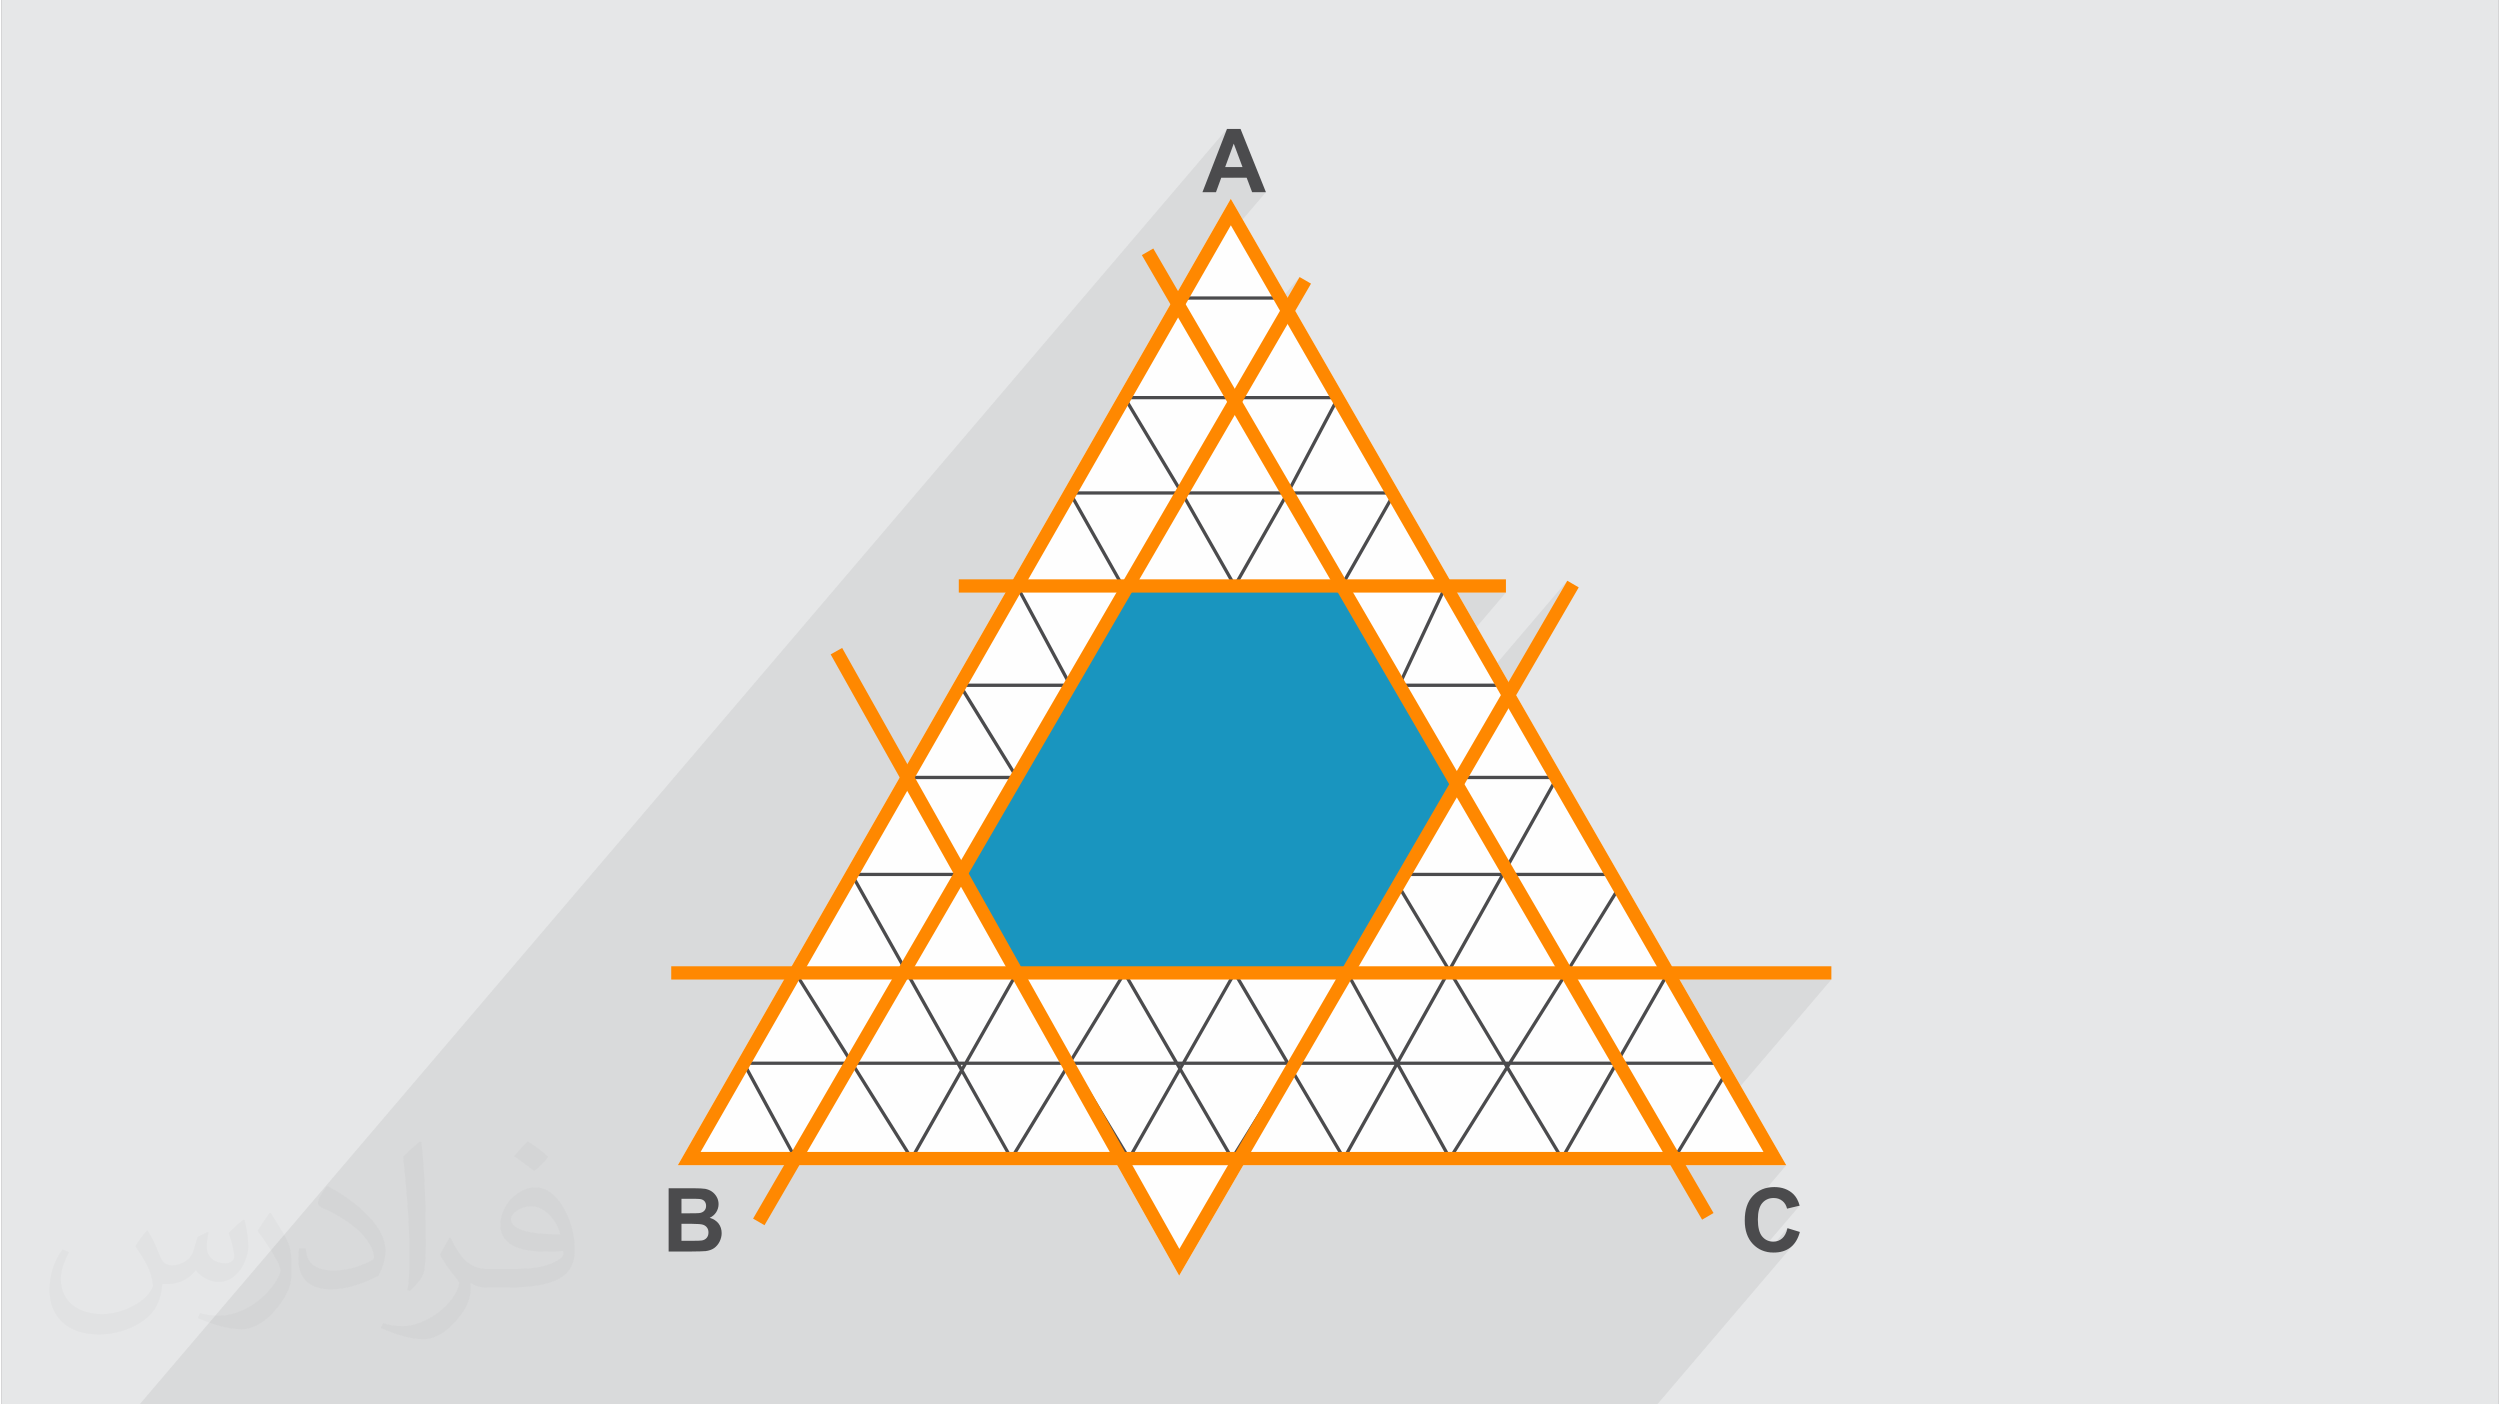 <?xml version="1.0" encoding="UTF-8"?>
<!DOCTYPE svg PUBLIC "-//W3C//DTD SVG 1.0//EN" "http://www.w3.org/TR/2001/REC-SVG-20010904/DTD/svg10.dtd">
<!-- Creator: CorelDRAW 2017 -->
<svg xmlns="http://www.w3.org/2000/svg" xml:space="preserve" width="356px" height="200px" version="1.0" shape-rendering="geometricPrecision" text-rendering="geometricPrecision" image-rendering="optimizeQuality" fill-rule="evenodd" clip-rule="evenodd"
viewBox="0 0 35600 20025"
 xmlns:xlink="http://www.w3.org/1999/xlink">
 <rect x="0" y="0" width="35600" height="20025" fill="#808080" stroke="none"/>
 <g id="Layer_x0020_1">
  <g id="_2893705148224">
   <path fill="#E6E7E8" d="M0 0l35600 0 0 20025 -35600 0 0 -20025z"/>
   <path fill="#373435" fill-opacity="0.078" d="M25637 17190l-542 635 6 3 38 14 35 8 289 -339 -6 24 -7 22 -8 21 -9 19 -10 17 -11 16 -11 14 -182 213 2 0 44 2 35 -1 34 -4 33 -5 30 -8 30 -10 27 -13 26 -14 24 -17 23 -20 21 -21 -1943 2279 -21638 0 15505 -18187 -229 591 325 -381 125 334 -130 152 189 0 78 206 197 0 -698 819 -382 667 1289 0 0 42 271 -318 -984 1696 1533 0 0 23 21 11 -701 1325 1442 0 0 45 6 -6 41 23 -731 1287 55 95 1291 0 89 -105 43 20 -40 85 877 0 -1107 1298 731 0 1251 -1467 -1615 2781 1469 0 0 24 21 11 -754 1348 1508 0 0 47 -924 1083 88 151 925 -1084 40 25 -744 1205 55 95 1258 0 90 -107 41 24 -47 83 2354 0 -2096 2458 1128 0 -161 189 159 0 166 0 161 0 -586 688 -5 44 -1 55 1 45 249 -292 16 -16 17 -15 19 -12 20 -11 21 -7 22 -6 23 -3 25 -2 18 1 17 2 16 3 16 5 15 5 14 7 14 9 13 9 12 11 11 11 10 13 9 13 8 14 7 16 5 16 5 17 180 -43z"/>
   <g>
    <path fill="#FEFEFE" fill-rule="nonzero" d="M25446 16613c-1683,0 -4399,0 -7742,0l-914 1575 -884 -1575c-3626,0 -4663,0 -6264,0 1622,-2834 4242,-7414 7884,-13779 2638,4594 5280,9186 7920,13779z"/>
    <path fill="#4B4B4D" fill-rule="nonzero" d="M16825 4226l1411 0 0 47 -1411 0 0 -47zm-1550 2826l728 1291 -41 23 -748 -1326 21 -12 0 -23 1551 0 -794 -1324 20 -12 0 -23 3044 0 0 23 21 11 -701 1325 1442 0 0 47 -1468 0 -767 1350 -747 -1315 -21 -35 -1540 0zm1566 -47l1482 0 694 -1312 -2963 0 787 1312zm5451 6852l750 -1216 40 25 -744 1205 704 1211 699 -1223 41 24 -713 1246 4 7 1364 0 0 47 -1337 0 749 1289 715 -1183 40 25 -756 1251 -802 -1382 -7 0 -791 1382 -782 -1304 -818 1304 -749 -1356 -759 1357 -778 -1321 -819 1319 -740 -1277 -727 1278 -835 -1382 -3 0 -841 1382 -707 -1258 -713 1258 -859 -1373 -798 1375 -759 -1396 21 -12 0 -23 1501 0 -784 -1253 40 -24 778 1241 740 -1276 -755 -1345 21 -12 0 -23 1536 0 1 -3 5 3 7726 0 747 -1335 -9225 0 0 -48 1519 0 -787 -1278 20 -12 0 -24 1533 0 -743 -1382 42 -22 755 1404 4659 0 658 -1403 43 20 -649 1383 1442 0 0 47 -7697 0 780 1267 7690 0 0 24 21 11 -754 1348 1508 0 0 47 -1534 0 -752 1344 779 1301 43 0 803 -1279zm-11670 1326l699 1288 748 -1288 -1447 0zm2263 -1406l746 -1286 -1468 0 722 1286zm801 -1286l-774 1334 736 1311 85 0 743 -1312 764 1265 770 -1264 760 1311 65 0 746 -1312 772 1312 21 0 814 -1312 711 1288 714 -1276 -721 -1202 41 -24 706 1179 726 -1298 -7679 0zm-802 1381l-734 1264 1444 0 -710 -1264zm903 1264l1425 0 0 -1 -735 -1217 -690 1218zm1481 0l1447 0 -706 -1219 -742 1218 1 1zm1621 0l1409 0 -717 -1218 -692 1218zm1541 0l1429 0 -673 -1218 -756 1218zm1510 0l1451 0 -750 -1253 -701 1253zm1605 0l1466 0 4 -6 -705 -1213 -765 1219zm1439 47l-1469 0 -20 33 752 1256 737 -1289zm-1564 0l-1481 0 712 1289 788 -1256 -19 -33zm-1561 0l-1458 0 -11 17 749 1271 720 -1288zm-1533 0l-1464 0 -32 57 715 1233 790 -1274 -9 -16zm-1518 0l-11 0 5 10 6 -10zm-65 0l-1447 0 779 1289 701 -1232 -33 -57zm-1560 0l-1423 0 -43 76 681 1213 785 -1289zm-1477 0l-31 0 15 28 16 -28zm-85 0l-1453 0 807 1290 688 -1214 -42 -76zm4675 -8131l-1426 0 713 1254 713 -1254zm1569 15l-738 1299 -41 -24 738 -1298 41 23z"/>
    <path fill="#1995BF" d="M13681 12453l795 1418 4711 0 1562 -2690 -1642 -2827 -3047 0 -2379 4099z"/>
    <path fill="#373435" fill-rule="nonzero" d="M13708 12453l782 1394 4683 0 1548 -2666 -1628 -2803 -3020 0 -2365 4075zm748 1430l-802 -1430c798,-1374 1597,-2747 2392,-4123l3074 0c553,950 1104,1901 1656,2851 -525,905 -1049,1810 -1575,2714l-4738 0 -7 -12z"/>
    <path fill="#FF8800" fill-rule="nonzero" d="M16421 3543l7988 13752 -163 95 -7988 -13753 163 -94z"/>
    <path fill="#FF8800" fill-rule="nonzero" d="M18670 4044l-7792 13425 -163 -94 7792 -13425 163 94z"/>
    <path fill="#FF8800" fill-rule="nonzero" d="M21449 8449l-7801 0 0 -189 7801 0 0 189z"/>
    <path fill="#FF8800" fill-rule="nonzero" d="M22487 8375l-5697 9813 -4969 -8858 164 -92 4808 8569 5531 -9527 163 95z"/>
    <path fill="#FF8800" fill-rule="nonzero" d="M26089 13966l-16541 0 0 -189 16541 0 0 189z"/>
    <path fill="#FF8800" fill-rule="nonzero" d="M25121 16424l-7594 -13212 -7560 13212 15154 0zm-7513 -13448l7838 13637 -15804 0c2628,-4593 5256,-9186 7884,-13779l82 142z"/>
    <path fill="#4B4B4D" fill-rule="nonzero" d="M18027 2740l-197 0 -78 -206 -362 0 -75 206 -193 0 350 -902 193 0 362 902zm-334 -358l-125 -334 -122 334 247 0z"/>
    <path fill="#4B4B4D" fill-rule="nonzero" d="M9511 16942l361 0c71,0 124,3 159,8 36,7 67,19 95,38 27,18 51,44 69,75 18,31 28,66 28,105 0,42 -12,81 -34,116 -23,35 -54,62 -93,79 55,16 97,44 127,82 29,39 44,84 44,137 0,41 -10,81 -29,120 -19,38 -45,69 -78,93 -33,23 -74,37 -122,43 -31,3 -104,5 -220,6l-307 0 0 -902zm183 150l0 207 119 0c71,0 115,-1 132,-3 31,-3 56,-14 73,-32 18,-18 27,-41 27,-70 0,-28 -8,-50 -23,-68 -15,-17 -38,-28 -69,-31 -18,-2 -69,-3 -155,-3l-104 0zm0 357l0 242 168 0c66,0 108,-2 125,-5 27,-5 49,-17 66,-36 17,-20 26,-45 26,-77 0,-27 -6,-50 -20,-69 -13,-19 -32,-33 -57,-42 -24,-8 -78,-13 -161,-13l-147 0z"/>
    <path fill="#4B4B4D" fill-rule="nonzero" d="M25463 17511l177 54c-27,100 -72,173 -136,222 -62,48 -142,72 -239,72 -120,0 -218,-41 -296,-123 -77,-82 -115,-194 -115,-336 0,-150 38,-267 116,-350 77,-83 179,-125 306,-125 110,0 200,33 269,98 41,39 72,94 92,167l-180 43c-11,-47 -33,-84 -67,-111 -34,-27 -75,-41 -123,-41 -67,0 -122,24 -163,72 -42,48 -63,126 -63,234 0,113 21,195 62,243 41,49 94,73 160,73 48,0 90,-16 125,-47 35,-30 60,-79 75,-145z"/>
   </g>
   <path fill="#373435" fill-opacity="0.031" d="M2082 17547c68,103 112,202 155,312 32,64 49,183 199,183 44,0 107,-14 163,-45 63,-33 111,-83 136,-159l60 -202 146 -72 10 10c-20,76 -25,149 -25,206 0,169 146,233 262,233 68,0 129,-33 129,-95 0,-80 -34,-216 -78,-338 68,-68 136,-136 214,-191l12 6c34,144 53,286 53,381 0,93 -41,196 -75,264 -70,132 -194,237 -344,237 -114,0 -241,-57 -328,-163l-5 0c-82,102 -208,194 -412,194l-63 0c-10,134 -39,229 -83,314 -121,237 -480,404 -818,404 -470,0 -706,-272 -706,-633 0,-223 73,-431 185,-578l92 38c-70,134 -116,261 -116,385 0,338 274,499 592,499 293,0 657,-187 723,-404 -25,-237 -114,-349 -250,-565 41,-72 94,-144 160,-221l12 0zm5421 -1274c99,62 196,136 291,220 -53,75 -119,143 -201,203 -95,-77 -190,-143 -287,-213 66,-74 131,-146 197,-210zm51 926c-160,0 -291,105 -291,183 0,167 320,219 703,217 -48,-196 -216,-400 -412,-400zm-359 895c208,0 390,-6 529,-41 155,-40 286,-118 286,-172 0,-14 0,-31 -5,-45 -87,8 -187,8 -274,8 -281,0 -498,-64 -582,-222 -22,-44 -37,-93 -37,-149 0,-153 66,-303 182,-406 97,-85 204,-138 313,-138 197,0 354,158 464,408 60,136 102,293 102,491 0,132 -37,243 -119,326 -153,148 -435,204 -867,204l-196 0 0 0 -51 0c-107,0 -184,-19 -245,-66l-10 0c3,25 5,49 5,72 0,97 -32,221 -97,320 -192,286 -400,410 -580,410 -182,0 -405,-70 -606,-161l36 -70c65,27 155,45 279,45 325,0 752,-313 805,-618 -12,-25 -33,-58 -65,-93 -95,-113 -155,-208 -211,-307 48,-95 92,-171 133,-240l17 -2c139,283 265,446 546,446l44 0 0 0 204 0zm-1408 299c24,-130 27,-276 27,-413l0 -202c0,-377 -49,-926 -88,-1282 68,-75 163,-161 238,-219l22 6c51,450 63,971 63,1452 0,126 -5,249 -17,340 -7,114 -73,200 -214,332l-31 -14zm-1449 -596c7,177 94,317 398,317 189,0 349,-49 526,-134 32,-14 49,-33 49,-49 0,-111 -85,-258 -228,-392 -139,-126 -323,-237 -495,-311 -59,-25 -78,-52 -78,-77 0,-51 68,-158 124,-235l19 -2c197,103 418,256 580,427 148,157 240,316 240,489 0,128 -38,249 -102,361 -215,109 -446,192 -674,192 -277,0 -466,-130 -466,-436 0,-33 0,-84 12,-150l95 0zm-501 -503l173 278c63,103 121,215 121,392l0 227c0,183 -117,379 -306,573 -148,132 -279,188 -400,188 -180,0 -386,-56 -624,-159l27 -70c75,20 162,37 269,37 342,-2 692,-252 852,-557 19,-35 27,-68 27,-91 0,-35 -20,-74 -34,-109 -88,-165 -185,-315 -292,-454 56,-88 112,-173 173,-257l14 2z"/>
  </g>
 </g>
</svg>
